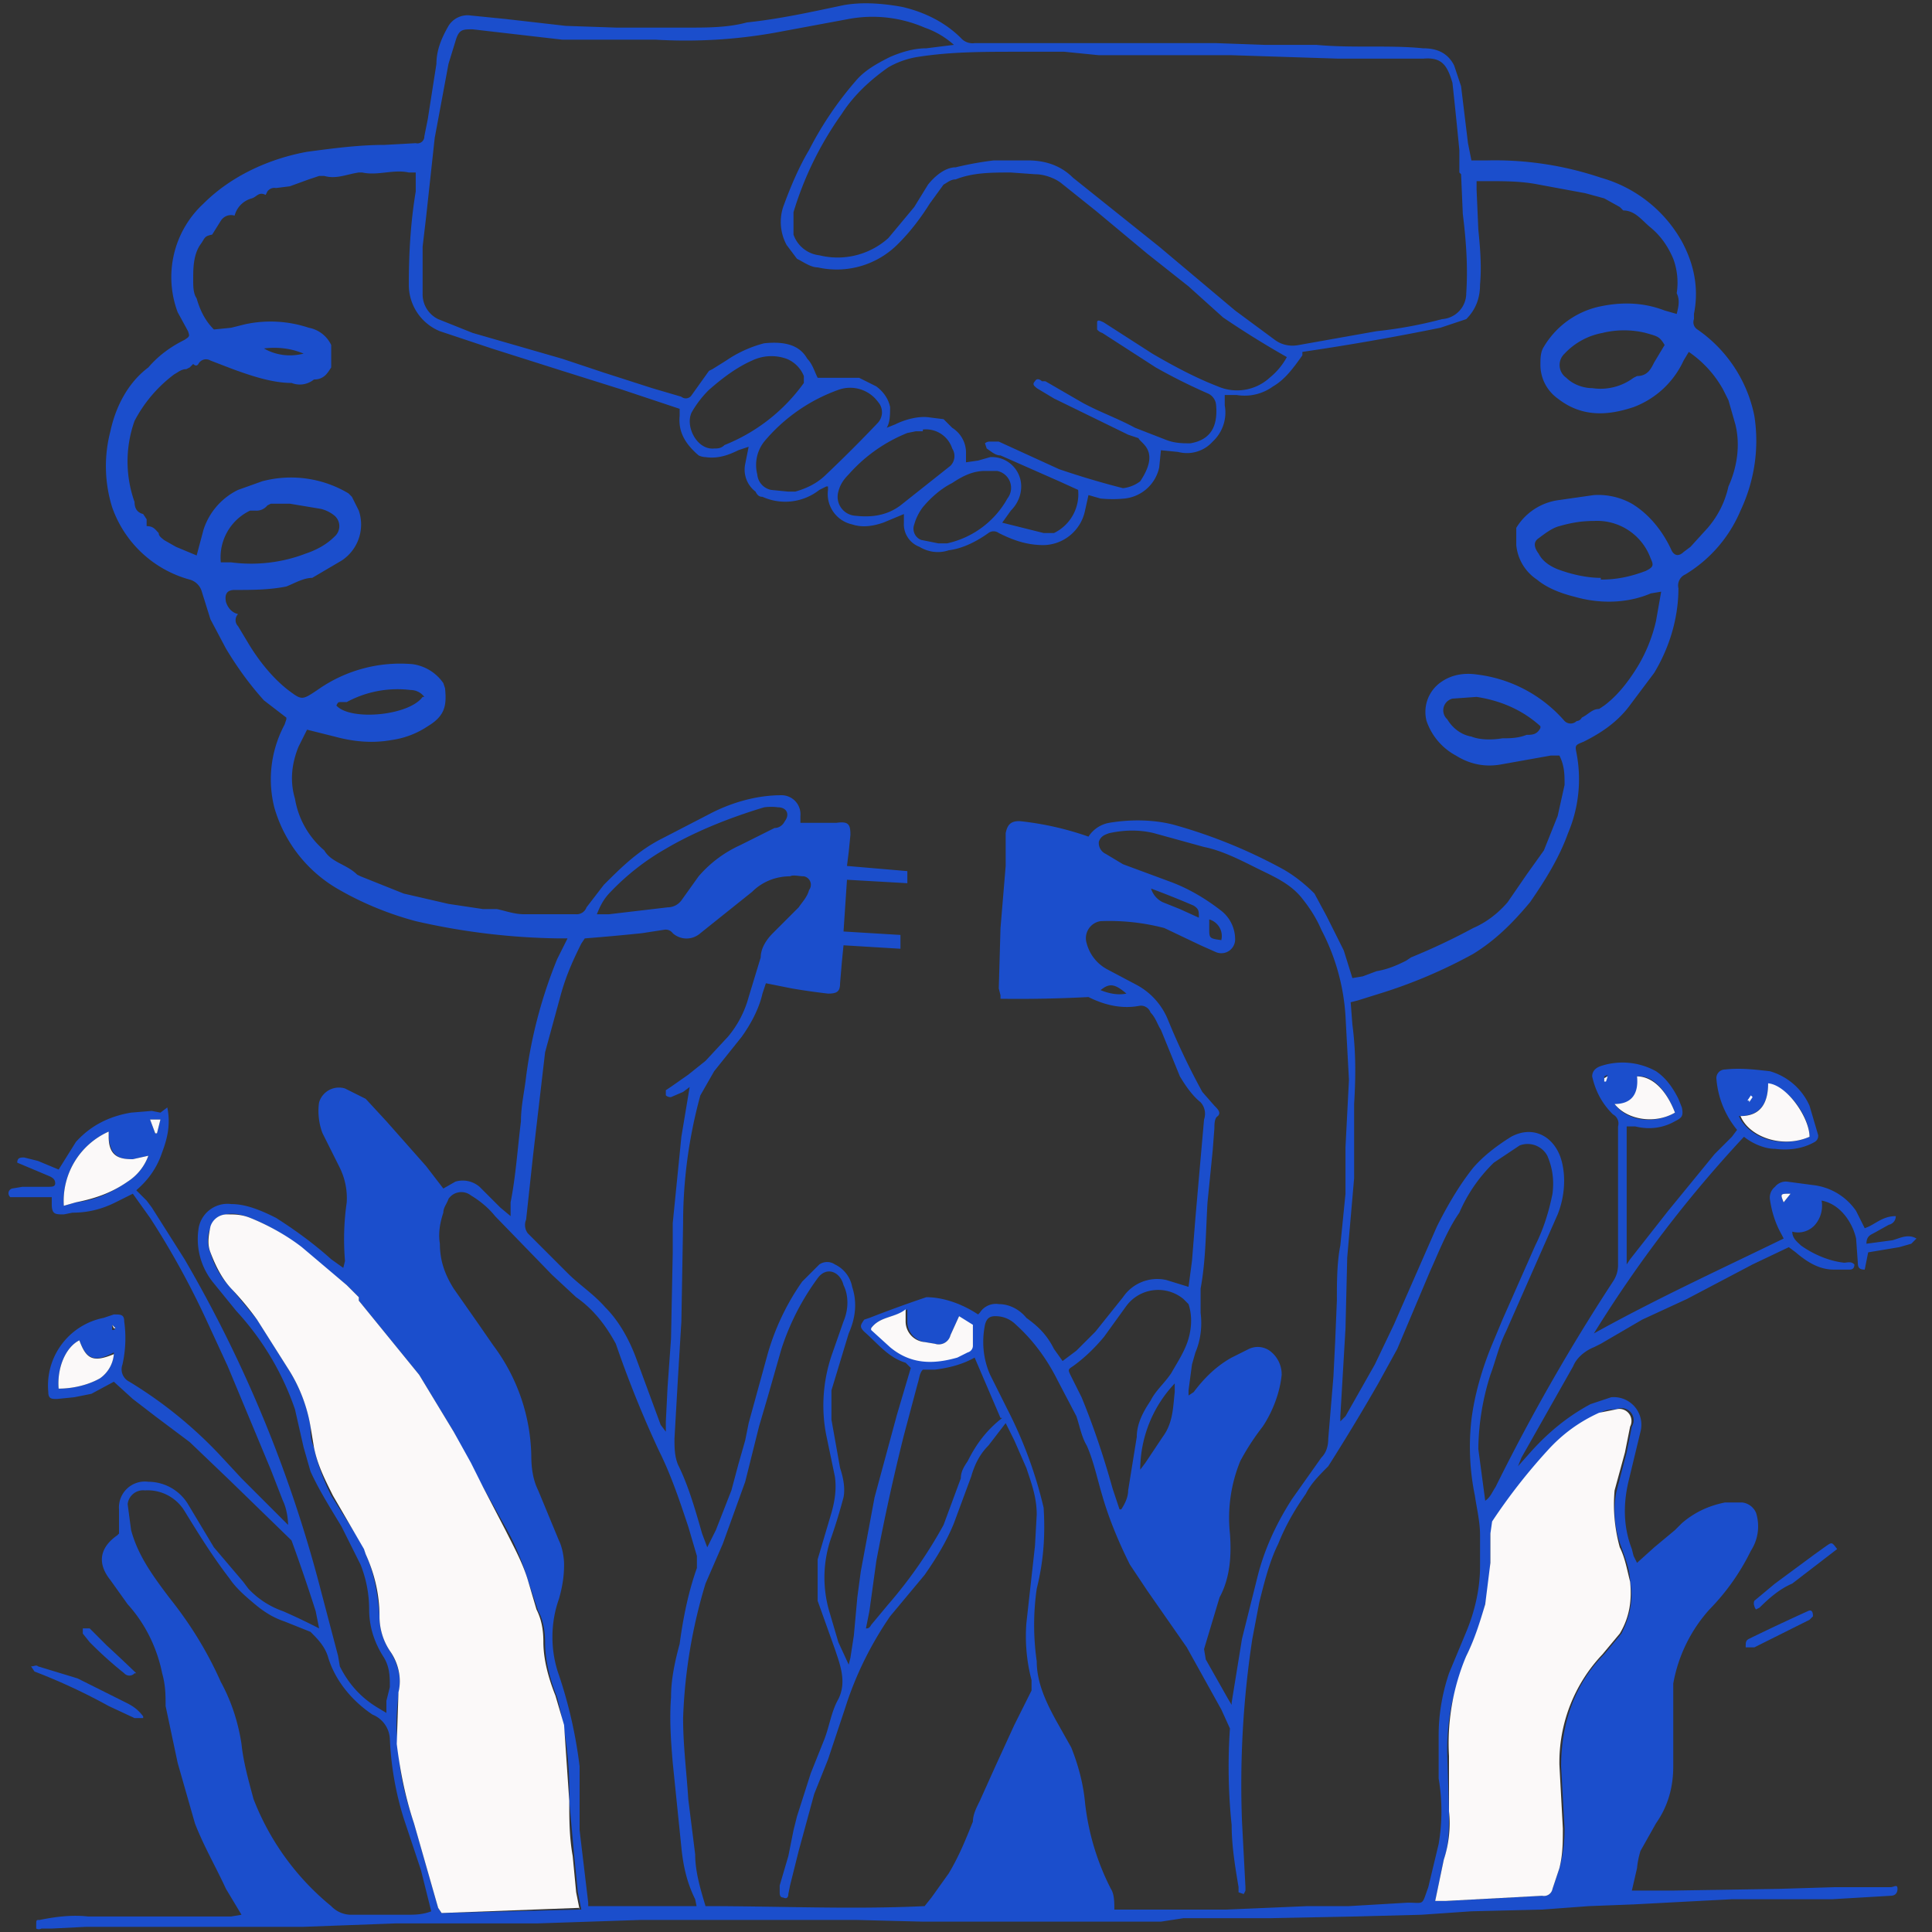 <svg width="112" height="112" viewBox="0 0 112 112" fill="none" xmlns="http://www.w3.org/2000/svg"><rect x="0" y="0" width="112" height="112" fill="#333333" stroke="none"/><g clip-path="url(#clip0)"><path d="M33 54.4h-.6a39.2 39.2 0 01-8.3-1c-1.5-.4-3-1-4.4-1.8a8 8 0 01-3.8-4.8c-.4-1.6-.2-3.3.6-4.8l.1-.3v-.1l-1.3-1c-.9-1-1.6-2-2.2-3l-.9-1.7-.5-1.6a1 1 0 00-.7-.7 6.6 6.6 0 01-4.5-4.2 8 8 0 01-.1-4.4c.3-1.4 1-2.8 2.2-3.7.6-.7 1.3-1.2 2.1-1.6.3-.2.3-.2.2-.5l-.6-1.1a5.8 5.8 0 011.5-6.3c1.6-1.6 3.8-2.6 6-3 1.5-.2 3-.4 4.5-.4l1.8-.1a.4.4 0 00.5-.4l.2-1 .5-3.2c0-.8.3-1.5.7-2.2a1.3 1.3 0 011.3-.6l2 .2 3.5.4 2.9.1H40c1 0 2.2 0 3.3-.3 1.9-.2 3.7-.6 5.6-1 1.1-.2 2.3-.1 3.4.1 1.3.3 2.5.9 3.4 1.8a.9.9 0 00.8.3h14l2.8.1h3c2.1.2 4.2 0 6.2.2.7 0 1.4.2 1.8 1l.4 1.2.4 3.3.2 1h.9a19.2 19.2 0 016.6 1 7.8 7.8 0 014.7 3.7c.7 1.3 1 2.7.7 4.2v.3a.5.5 0 00.2.6 8 8 0 013.3 5c.3 1.9 0 3.8-.8 5.5a7.9 7.9 0 01-3.2 3.7.7.7 0 00-.4.8c0 1.7-.5 3.4-1.4 4.9l-1.5 2c-.7.9-1.6 1.5-2.6 2-.5.2-.5.2-.4.7a8 8 0 01-.5 4.6c-.5 1.4-1.3 2.7-2.2 4-1 1.2-2 2.2-3.3 3a29 29 0 01-5.1 2.2l-1.6.5-.4.1.1 1.3c.2 1.5.2 3 .1 4.6v4.3l-.4 4.6L78 77l-.3 5.1v.3l.3-.3 1.7-3 1.1-2.3 2.5-5.7c.6-1.2 1.3-2.4 2.1-3.4.6-.7 1.4-1.3 2.2-1.8 1.3-.7 2.5 0 2.9 1.3.3 1 .2 2.2-.2 3.2l-3 6.8c-.4.8-.6 1.7-.9 2.5a14.6 14.6 0 00-.7 4.3l.4 3c.3-.2.4-.5.6-.8a114.7 114.7 0 016.8-11.9c.2-.3.3-.6.3-1v-3.6V66v-.7a.6.6 0 00-.3-.7c-.6-.6-1-1.3-1.2-2.2 0-.3.2-.5.5-.6a4 4 0 013.2.3c.6.4 1 1 1.3 1.6l.2.5c.1.5 0 .6-.4.8-.7.4-1.5.5-2.3.3h-.5v8l.2-.3 2.2-2.8 2.7-3.3 1-1 .3-.4a5.3 5.3 0 01-1.2-3 .5.5 0 01.5-.5c.9-.1 1.7 0 2.6.1a3.6 3.6 0 012.3 2l.5 1.7a.4.4 0 01-.2.4c-.7.4-1.5.5-2.3.4-.6 0-1.3-.3-1.8-.7a72.7 72.7 0 00-8.7 11.4c3.6-2 7.3-3.7 11-5.5l-.1-.2c-.4-.7-.6-1.4-.7-2.1a.8.8 0 01.3-.7.8.8 0 01.7-.3l1.5.2a3.5 3.5 0 012.5 1.5l.5 1c.6-.2 1-.7 1.8-.7a.5.5 0 01-.4.5l-.9.5c-.2.1-.4.2-.4.6l1.5-.2c.4-.1.9-.4 1.4-.1l-.3.3-.7.2-1.8.3-.2 1c-.3 0-.4-.1-.4-.4l-.1-1.4c-.2-.9-.9-2-2-2.2a1.7 1.7 0 01-.3 1.3 1.3 1.3 0 01-1.4.5c0 .4.3.6.5.8.7.5 1.6.9 2.5 1 .2 0 .4-.1.6.1 0 .3-.2.3-.3.3h-.9c-.8 0-1.5-.4-2.2-1l-.4-.3-2.1 1-3.8 2-2.6 1.2-2.4 1.4-.4.2c-.5.2-1 .6-1.2 1.1l-3 5.3-.2.5.8-.9c1-1.1 2.1-2 3.4-2.7l1.2-.4a1.6 1.6 0 011.7 2l-.7 2.9c-.3 1.3-.3 2.6.2 3.9l.1.4.2.4 1-.9 1.2-1 .4-.4c.7-.6 1.5-1 2.5-1.2h1a1 1 0 01.8.6 2.6 2.6 0 01-.3 2.2 13 13 0 01-2.4 3.4 8.7 8.7 0 00-2.1 4.3v4.8c0 1.2-.3 2.3-1 3.3l-.9 1.6a5 5 0 00-.2 1l-.3 1.3H96.9l6.2-.1 3.3-.1h3.2c.2 0 .4-.2.4.1 0 .2-.1.4-.4.4l-3.4.2h-5.8l-5.7.3-2.6.1-2.7.2-4.1.1-2.9.2-3.8.1-5 .1h-5l-1.3.2H53.5l-3.9-.1H37.2l-6 .2H23l-5.4.2H5l-2 .1h-.6a.3.3 0 01-.3 0v-.1-.1c0-.3 0-.3.2-.3 1-.2 1.9-.3 2.8-.2h8.3l.6-.1-.9-1.5c-.6-1.3-1.3-2.5-1.8-3.8l-1-3.5-.7-3.3c0-.6 0-1.2-.2-1.9-.3-1.5-1-2.9-2-4l-1-1.4c-.8-1-.6-1.9.4-2.6l.1-.1v-1-.4a1.5 1.5 0 011.7-1.6 2.7 2.7 0 012.3 1.3l1.5 2.5 1.7 2 .3.4a5 5 0 002 1.3 36.1 36.1 0 012.1 1l-.2-1a103.8 103.8 0 00-1.4-4.1l-3.6-3.5-2.3-2.2-2-1.5-1.3-1-1.1-1-1.3.7-1 .2-1 .1c-.3 0-.5 0-.5-.4A4 4 0 016 76.4l.6-.2c.4 0 .6 0 .6.4a7 7 0 01-.1 2.5.8.8 0 00.4 1 25 25 0 015.2 4.2l1.3 1.4.8.8 1.7 1.7.2.2c0-.4-.1-1-.3-1.4l-.7-1.8-2.5-6-1.2-2.6a47.7 47.7 0 00-3.3-6l-1-1.4-1 .5c-.8.4-1.6.6-2.5.6l-.5.1c-.5 0-.7 0-.7-.6v-.4H.6a.3.3 0 01-.1-.3.3.3 0 01.2-.2l.6-.1h1.5c.2 0 .4 0 .4-.2s-.1-.3-.3-.4L1 67.4c0-.3.2-.3.4-.3l.8.2 1.2.5 1-1.6c.9-1 2-1.5 3.2-1.7l1.2-.1.5.1.4-.3c.2 1 0 1.8-.3 2.6-.3.9-.8 1.6-1.5 2.2l.6.6.3.4 1.9 3a75.6 75.6 0 017.9 19.2l1 3.8.1.6c.5 1 1.2 1.8 2.2 2.4l.5.3v-.7l.2-.8c0-.6 0-1.2-.4-1.8-.5-.8-.8-1.7-.8-2.7a7 7 0 00-.5-2.6l-1.1-2.2c-.6-1-1.3-2.1-1.8-3.2l-.4-1.4-.5-2.2a16.1 16.1 0 00-3.4-5.7l-1.3-1.6a4 4 0 01-.9-3.1 1.7 1.7 0 011.9-1.5c.9 0 1.8.4 2.6.8 1.1.7 2.2 1.5 3.2 2.4l.7.5.1-.4a15 15 0 01.1-3.4 4 4 0 00-.4-2l-1-2c-.2-.5-.3-1.2-.2-1.8a1.2 1.2 0 011.5-.8l1.2.6 1.2 1.3 2.3 2.6 1 1.3.7-.4a1.5 1.5 0 011.4.3L29 70l.6.5v-.8c.3-1.5.4-3.1.6-4.7 0-.9.2-1.7.3-2.6a27.3 27.3 0 011.8-6.8l.6-1.2zM71 23v.5a2.3 2.3 0 01-.7 2.1 2 2 0 01-2 .6l-1-.1-.1 1a2.3 2.3 0 01-2 1.8 7 7 0 01-1.4 0l-.7-.2-.2.9a2.5 2.5 0 01-2.4 2c-1 0-1.8-.3-2.6-.7a.5.5 0 00-.6 0c-.7.5-1.5.9-2.3 1-.6.2-1.2.1-1.7-.2a1.4 1.4 0 01-.9-1.4v-.5l-1.2.5c-.6.2-1.2.3-1.8.1a1.8 1.8 0 01-1.4-2v-.2h-.1l-.4.2a3.2 3.2 0 01-3.3.4c-.2 0-.3-.1-.4-.3a1.6 1.6 0 01-.6-1.6l.2-1-.6.2c-.6.3-1.2.5-1.9.4a1 1 0 01-.4-.1c-.7-.6-1.2-1.3-1.1-2.3v-.4l-3.3-1.1-3.5-1.1-4.1-1.3-3-1a2.9 2.9 0 01-1.8-2.7c0-1.8.1-3.6.4-5.4V10h-.4c-.9-.2-1.8.2-2.7 0h-.2c-.7.1-1.3.4-2 .2h-.3l-.6.2-1.1.4-.8.1a.5.5 0 00-.5.2l-.1.2c-.4-.2-.5.1-.8.2a1.4 1.4 0 00-1 1 .7.7 0 00-.8.3l-.5.8c-.5.1-.4.2-.7.6-.4.6-.4 1.4-.4 2 0 .4 0 .8.2 1.1.2.7.5 1.3 1 1.8l1-.1.8-.2a7 7 0 013.7.2 1.8 1.8 0 011.3 1v1.3c-.2.3-.4.7-1 .7a1.3 1.3 0 01-1.3.2c-1.1 0-2.3-.4-3.4-.8l-1.3-.5a.5.5 0 00-.7.2s-.1.2-.3 0l-.2.2-.2.1c-.3 0-.5.2-.7.3a8 8 0 00-2.3 2.7 7 7 0 000 4.7c0 .3.1.6.5.7l.2.3v.4c.4 0 .5.2.7.4 0 .2.2.3.3.4l.7.4 1.2.5.4-1.5a3.9 3.9 0 012-2.3l1.4-.5a6.5 6.5 0 015 .7l.2.2.4.8a2.5 2.5 0 01-1 2.9l-1.7 1c-.5 0-1 .3-1.5.5-1 .2-2 .2-3 .2-.4 0-.6.2-.5.7.1.3.3.6.7.7a.5.5 0 000 .7l.6 1c.6 1 1.4 2 2.3 2.7.8.6.8.6 1.7 0a8.3 8.3 0 015.5-1.5 2.6 2.6 0 011.8 1.1l.1.3c.1 1 0 1.6-1 2.2a5 5 0 01-2.1.8c-1.1.2-2.2.1-3.3-.2l-1.6-.4-.5 1c-.4 1-.5 2-.2 3a5 5 0 001.7 3c.4.7 1.3.8 1.9 1.4l.2.1 2.5 1 2.6.6 2 .3h.8c.5.1 1 .3 1.6.3h3a.6.6 0 00.6-.4l1-1.3c1-1 2-2 3.4-2.7l2.9-1.5c1.2-.6 2.6-1 4-1a1.1 1.1 0 011.1 1.2v.4h2.1c.7-.1.8.1.8.7l-.1 1-.1.8 3.5.3v.7l-3.5-.2-.2 3 3.3.2v.8l-3.3-.2-.1 1-.1 1.2c0 .5-.2.6-.7.6a39 39 0 01-2.1-.3l-1.5-.3-.2.6c-.2.9-.7 1.8-1.2 2.5l-1.6 2-.8 1.4a28 28 0 00-1 7.4l-.1 5.7-.2 3.3-.2 3.5c0 .5 0 1 .2 1.5.6 1.2 1 2.6 1.4 4l.3.8.5-1 .9-2.3.4-1.5.4-1.4.2-1 1.1-4a14 14 0 012-4.2l1-1a.8.8 0 01.9 0 1.8 1.8 0 011 1.3c.3.9.2 1.8-.2 2.7l-1 3.3v1.7l.5 2.8c.2.6.3 1.2.2 1.7a32 32 0 01-.7 2.3 7 7 0 00-.1 4.4l.5 1.7.6 1.3.1-.4.2-1.3.2-2.2.2-1.5.8-4.3L52 82l.8-2.7-.3-.3c-1-.3-1.6-1.1-2.4-1.8-.3-.3-.2-.4 0-.7l.3-.1a73.4 73.4 0 013.3-1.2c1 0 2.1.4 3 1l.1-.1a1.1 1.1 0 011.1-.5c.6 0 1.2.3 1.6.8.7.5 1.2 1 1.6 1.8l.5.7.8-.6 1.1-1.1 1.6-2a2.4 2.4 0 012.5-1l1.3.4.2-1.5.2-2.5.2-2.3.3-3.4a1 1 0 00-.2-1c-.5-.4-.9-1-1.2-1.5l-1.1-2.7c-.2-.3-.3-.7-.6-1a.6.6 0 00-.6-.4c-1 .2-2 0-3-.5a77.4 77.4 0 01-5.1.1v-.2l-.1-.4.1-3.5.3-3.6v-1.9c.1-.5.3-.7.8-.7a17.6 17.6 0 014 .9 1.8 1.8 0 011.2-.8c1.2-.2 2.5-.2 3.7.1a29.8 29.8 0 016.4 2.6c.7.4 1.3.9 1.8 1.4l.7 1.3 1 2 .5 1.6.6-.1.8-.3c.6-.1 1.1-.3 1.7-.6l.3-.2a36.4 36.4 0 003.6-1.7c.7-.3 1.4-.8 2-1.5l1.1-1.6 1-1.4.8-2 .4-1.8c0-.6 0-1.1-.3-1.7h-.5l-2.8.5c-1 .2-1.9 0-2.7-.5a3.6 3.6 0 01-1.7-2 2.1 2.1 0 01.9-2.3c.6-.4 1.3-.5 2-.4a8 8 0 015.1 2.7.5.5 0 00.7 0s.2 0 .3-.2c.4-.2.6-.5 1-.5l.3-.2c.8-.6 1.4-1.4 1.9-2.2A9 9 0 0096 36l.3-1.7-.6.1c-1.4.6-3 .6-4.4.2-.8-.2-1.6-.5-2.2-1a2.7 2.7 0 01-1.2-2v-1a3.4 3.4 0 012.4-1.6l2.1-.3a4 4 0 012.2.5c1 .6 1.8 1.6 2.3 2.7.2.4.5.3.7.1l.4-.3 1-1.1c.6-.7 1-1.5 1.2-2.4.5-1.1.7-2.4.4-3.6l-.4-1.4-.3-.6a6.4 6.4 0 00-2-2.2l-.3.5a5.2 5.2 0 01-2.9 2.7c-1.5.5-3 .6-4.4-.5a2.4 2.4 0 01-1-2c0-.3 0-.7.2-1a5 5 0 013.1-2.3c1.3-.3 2.6-.3 3.9.2l.7.2c.1-.4.2-.8 0-1.2A4 4 0 0097 15c-.3-.7-.7-1.3-1.3-1.8-.5-.4-.9-1-1.6-1l-.2-.2-.9-.5-1.1-.3-2.7-.5c-1-.2-2-.2-3-.2h-.6v.5l.1 2.3c.1 1 .2 2.1.1 3.2 0 .7-.2 1.4-.8 2l-1.5.5a146 146 0 01-8 1.4v.2c-.5.7-1 1.4-1.7 1.8a2.8 2.8 0 01-2.1.5H71zM46.2 15l-.6-.8a2.8 2.8 0 01-.2-2.2c.4-1.1.9-2.3 1.5-3.3a20 20 0 012.7-4c.5-.6 1.2-1 2-1.4.7-.3 1.4-.5 2.1-.5l1.6-.2a5 5 0 00-1.7-1 7.6 7.6 0 00-4.4-.5l-4.3.8a29.5 29.5 0 01-6.9.4h-5.4l-5.2-.6c-.6 0-.8 0-1 .7L26 3.7 25.2 8l-.5 4.6-.2 1.7V17a1.6 1.6 0 00.9 1.5l2 .8 5.2 1.5 2.4.8 2.8.9 1.7.5a.4.4 0 00.6-.1l1-1.4.2-.1.8-.5a7 7 0 012.2-1c1-.1 2 0 2.5.9.3.3.4.7.6 1.1h2.4l1 .5c.4.3.7.7.8 1.2 0 .4 0 .9-.2 1.2l.5-.2c.6-.3 1.4-.5 2-.4l.8.1.5.5a1.7 1.7 0 01.8 1.5v.5l.7-.1.7-.2a1.7 1.7 0 011.8 1.7c0 .5-.2 1-.6 1.4l-.5.7 2.4.6h.6a2.5 2.5 0 001.4-2.5l-1.1-.5-3.4-1.5c-.3 0-.5-.2-.8-.4l-.1-.3a.4.4 0 01.3-.1h.5l3.5 1.6a48.8 48.8 0 003.7 1.1 2 2 0 001-.4c1.2-1.8 0-2.2-.1-2.5l-.6-.2-4.3-2.1-1-.6c-.1-.1-.3-.2-.1-.4.1-.2.3-.1.4 0h.2l1.9 1.1c1 .6 2.2 1 3.3 1.6l1.8.7c.5.2 1 .2 1.4.2 1.2-.2 1.6-1 1.5-2.2a.8.8 0 00-.5-.7 32.7 32.7 0 01-3-1.5l-3.1-2a.6.6 0 01-.3-.2v-.4c0-.2.2-.1.4 0l2.8 1.8c1.2.7 2.5 1.4 3.8 1.9a2.8 2.8 0 003-.5 4 4 0 001-1.2 52.7 52.7 0 01-3.7-2.3l-2-1.8-2.4-1.9-3-2.5-2-1.6c-.4-.3-1-.5-1.5-.5l-1.4-.1c-1.1 0-2.2 0-3.2.4-.3 0-.5.2-.7.3l-.8 1.1c-.5.8-1.1 1.6-1.8 2.3a5 5 0 01-4.7 1.4c-.4 0-.8-.3-1.2-.5zm18.4 95.7h6.5l4.7-.2h2.4l3.4-.2c1 0 .8.2 1.2-.9l.6-2.5a11.3 11.3 0 000-3.8v-2.5c0-1.2.2-2.4.6-3.6l1-2.4c.5-1.2.8-2.5.8-3.8V89c0-.8-.2-1.6-.3-2.3a14 14 0 01-.2-4.4c.2-1.6.7-3.2 1.3-4.6l.5-1.2 1.9-4.3c.5-1 .8-2 1-3 .1-.8 0-1.5-.3-2.2a1.3 1.3 0 00-1.6-.6l-1.5 1a9 9 0 00-2 2.9c-.7 1-1.2 2.3-1.7 3.4L81 78.2l-1.1 2A125.8 125.8 0 0177 85c-.5.5-1 1-1.3 1.6-.7 1-1.2 1.9-1.6 2.9-.5 1-.8 2.2-1.1 3.4l-.4 2.1a56 56 0 00-.6 10.6l.2 3.8v.2l-.1.2-.3-.1v-.3c-.2-1.2-.4-2.4-.4-3.6a32.8 32.8 0 01-.1-5.6l-.5-1.1-2-3.6-2.3-3.3-1-1.5c-.6-1.2-1.2-2.6-1.6-4-.3-1-.5-2-.9-2.9-.3-.5-.4-1.1-.6-1.7L61.3 80c-.6-1.2-1.4-2.3-2.4-3.2-.3-.3-.7-.5-1.2-.5-.3 0-.5.1-.6.5-.2 1-.1 2 .3 2.9l1 2a25 25 0 012.1 5.7c.1 1.6 0 3.1-.4 4.7-.2 1.4-.2 2.8 0 4.2 0 1.2.5 2.3 1.1 3.4l.9 1.6c.4 1 .7 2.1.8 3.2a14.4 14.4 0 001.5 5c.2.3.2.8.2 1.2zM84.6 10V8.7a324.2 324.2 0 00-.4-3.9c-.3-1-.6-1.5-1.7-1.4h-4.9l-6.2-.2h-7.7l-2-.2H59c-2 0-3.9 0-5.8.3a5 5 0 00-1.7.6c-1 .7-2 1.6-2.7 2.7a19.5 19.5 0 00-2.8 5.7v1.3a1.8 1.8 0 001.5 1.2 4.4 4.4 0 004-1L53 12l.8-1.3c.4-.5 1-1 1.6-1a19 19 0 012.2-.4h2c1 0 1.9.3 2.6 1l5 4 4.4 3.7 2.3 1.7c.4.3.9.4 1.4.3l4.5-.8a25 25 0 003.8-.7A1.5 1.5 0 0085 17c.1-1.5 0-3-.2-4.6l-.1-2.3zM40.9 110.5c4.3 0 8.5.2 12.7 0l.4-.5 1-1.4c.6-1 1-2 1.4-3 0-.4.2-.8.4-1.2l.9-2 1.1-2.4 1-2v-.6a10 10 0 01-.3-3.3l.5-4.5.1-1.8c0-1-.3-1.8-.6-2.7l-.7-1.6-.5-1-1 1.3c-.5.5-.8 1.1-1 1.8l-1 2.7c-.4 1-1 2-1.7 3l-2 2.4c-1.1 1.6-2 3.4-2.6 5.3l-1 3-.8 2-.9 3.3-.5 2-.1.5c0 .2-.1.3-.3.2-.2 0-.2-.2-.2-.3v-.4l.5-1.7.3-1.5.2-.8.8-2.5.8-2c.3-.8.4-1.6.8-2.3.5-1 .1-2-.2-2.9l-1-2.8v-2.4l.8-2.7c.2-.7.3-1.4.2-2.1l-.5-2.4c-.3-1.5-.2-3.1.3-4.6l.7-2c.3-.7.3-1.5 0-2.1-.2-.8-1-1.1-1.5-.4a14.4 14.4 0 00-2.1 4.1l-.8 2.8-.5 1.7-.8 3.2-1.3 3.6-1 2.3a30.4 30.4 0 00-1.3 7.8c0 1.6.2 3.1.3 4.7l.4 3.2c0 1 .3 2 .6 3zm-7.2.2l-.2-1-.2-2-.3-3.3a21.8 21.8 0 00-.7-6c-.4-1-.7-2.1-.7-3.2 0-.6-.1-1.3-.4-1.8l-.6-1.8c-.3-1-.7-2-1.2-2.9L28 86.2l-.8-1.4-.9-1.8-2-3.3-3.5-4.3v-.2l-.7-.7-2.6-2.1c-.9-.8-2-1.4-3-1.8-.5-.2-1-.3-1.4-.2a1 1 0 00-.9.8c-.2.4-.2 1 0 1.4.2.8.7 1.6 1.3 2.2l1.4 1.7 1.9 3c.6 1 1 2 1.2 3.2 0 .4 0 .8.2 1.2.2 1 .6 2 1 2.8l1.9 3 .1.4c.5 1.1.7 2.3.8 3.6 0 .7.2 1.4.6 2 .5.8.7 1.6.5 2.5-.1 1-.2 2 0 2.9 0 1.6.4 3.1.9 4.6l1.4 4.9.2.3 8-.2zM71.4 99v-.3L72 95l.9-3.6c.4-1.6 1.1-3.1 2-4.5l1.7-2.4c.3-.3.4-.7.4-1.1l.1-1.2.2-2.4.1-2 .1-2.4c0-1 0-2.2.2-3.2l.3-3v-2.7l.2-3.9-.2-3.7a12.4 12.4 0 00-1.4-5c-.3-.7-.7-1.3-1.1-1.8-.7-.9-1.7-1.3-2.7-1.8-1-.5-2-1-3-1.2l-2.9-.8c-.8-.2-1.7-.2-2.6 0-.3.1-.5.2-.6.5a.7.7 0 00.4.7l1 .6 2.7 1c1.1.4 2.1 1 3 1.7a2.1 2.1 0 01.8 1.6.8.8 0 01-1.1.8l-.9-.4-2.1-1a12.6 12.6 0 00-3.7-.4 1 1 0 00-.8 1.3 2.4 2.4 0 001.2 1.5l1.7.9a4 4 0 011.8 2 40.7 40.7 0 002 4.2l.7.8c.2.2.4.4.2.6-.2.1-.2.5-.2.7l-.1 1.3-.3 3c-.1 1.7-.1 3.4-.4 5v1.4c.1.8 0 1.6-.3 2.3l-.2.7-.2 1.5v.3l.3-.2c.6-.8 1.3-1.5 2.2-2l1-.5a1.2 1.2 0 011.2.1 1.7 1.7 0 01.7 1.4c-.1 1-.5 2.1-1.1 3a14 14 0 00-1.3 2 8.7 8.7 0 00-.6 4.2c.1 1.3 0 2.6-.6 3.7l-.9 3 .1.6 1.3 2.3.3.5zm-31 11.6l-.1-.5c-.5-1-.7-2-.8-3l-.5-4.9c-.1-1.2-.2-2.5-.1-3.8 0-1 .2-2 .5-3.1.2-1.5.5-3 1-4.4v-.7l-.5-1.7c-.5-1.5-1-3-1.7-4.4a63.2 63.2 0 01-2.5-6.2c-.6-1.1-1.3-2-2.3-2.7L32 73.9l-3.3-3.4c-.4-.5-.9-.9-1.4-1.2a.9.9 0 00-1.3.2c-.1.3-.3.5-.3.8-.2.6-.3 1.2-.2 1.8 0 1 .3 1.8.8 2.6l1.4 2 .9 1.3a11 11 0 012.2 6.4c0 .7.1 1.4.4 2l1.2 2.9c.2.4.3 1 .3 1.4 0 .7-.1 1.3-.3 2-.5 1.4-.5 3 0 4.4a26.6 26.6 0 011.2 5.3v3.7l.5 4.2v.2h6.3zM40 63l-.4.3-.7.3a.4.4 0 01-.3-.1v-.3l.3-.2 1-.7 1-.8 1.3-1.4a6 6 0 001.2-2.3l.7-2.3c0-.5.3-1 .7-1.4l1.5-1.5c.2-.3.5-.6.6-1a.5.5 0 00-.3-.8c-.3 0-.6-.1-.8 0-.8 0-1.6.3-2.2.9l-3 2.4a1.2 1.2 0 01-1.6 0 .5.5 0 00-.5-.2l-1.3.2a132.1 132.1 0 01-3.3.3l-.2.3c-.5 1-.9 1.9-1.2 3l-.9 3.3-.7 6-.4 3.7a.8.8 0 00.1.8l2.3 2.3c.7.7 1.5 1.2 2.2 2 .8.8 1.4 1.9 1.8 3l1.4 3.8.3.4v-.6l.1-2 .2-2.8.1-5v-1.7l.2-2 .3-3 .5-3zm43.3 47.2h.6l5.5-.3a.5.5 0 00.6-.4l.4-1.2c.2-.7.3-1.5.3-2.3l-.2-3.6c0-2.5.8-4.8 2.5-6.5l1-1.2c.5-1 .7-2 .5-3 0-.7-.3-1.4-.5-2-.4-1-.5-2.2-.3-3.2l.6-2.3.3-1.5a.7.7 0 00-.9-1c-.3 0-.6 0-.9.2a8.2 8.2 0 00-3 2.2 28.7 28.7 0 00-3.4 4.8v1.7A12.6 12.6 0 0185 96l-.8 2.6a13 13 0 00-.3 3.2l.1 3.2c0 1 0 2-.3 2.8l-.5 2.4zm-58.3.6l-.6-2.4-1-3a18 18 0 01-.8-4.6 1.6 1.6 0 00-1-1.4c-1.2-.8-2.2-2-2.6-3.4-.2-.6-.6-1-1-1.4l-1.5-.6c-.6-.2-1.1-.5-1.6-.9-.6-.5-1.2-1-1.6-1.6-1-1.3-1.8-2.6-2.6-3.9a2.5 2.5 0 00-2.3-1.2.9.9 0 00-1 .8l.2 1.5c.4 1.5 1.3 2.7 2.2 3.9 1.2 1.5 2.2 3.1 3 4.9.6 1.1 1 2.3 1.2 3.6.1 1 .4 2.1.7 3.2a15 15 0 004.5 6.2 1.6 1.6 0 001.2.5h3.2c.4 0 .9 0 1.4-.2zm33-28.6l-1.5-3.5c-.7.4-1.5.6-2.3.7h-.7c-.2.2-.2.5-.3.8l-.8 3a125.7 125.7 0 00-1.6 7.3l-.4 2.9-.2 1c.1 0 .2 0 .3-.2l1-1.2a26.4 26.4 0 003.2-4.6l1-2.7c0-.4.2-.7.4-1 .5-1 1.1-1.8 2-2.5zm7 5.3c.2-.3.4-.7.4-1.1l.5-3.1c0-.8.4-1.5.8-2.1.3-.6.8-1 1.2-1.6.4-.7.8-1.3 1-2 .2-.7.2-1.4 0-2l-.3-.3a2.3 2.3 0 00-3.3.4l-1.3 1.8c-.5.6-1.1 1.2-1.8 1.7-.3.2-.3.2-.1.6l.6 1.2c.7 1.7 1.3 3.5 1.8 5.3l.4 1.2zm-19.3-59h.4c.7-.2 1.3-.5 1.8-1a78 78 0 003-3 .9.9 0 000-1.2 2 2 0 00-2.3-.7 10 10 0 00-4.3 3 2.2 2.2 0 00-.4 1.9 1 1 0 00.8.9l1 .1zM34.6 53h.7l3.4-.4a1 1 0 00.8-.4l1-1.4a7 7 0 012.4-1.8l2-1c.3 0 .5-.2.6-.4.3-.4.1-.8-.4-.8a3 3 0 00-.8 0c-2 .6-4 1.4-5.7 2.4a14 14 0 00-3.2 2.5c-.4.4-.6.8-.8 1.3zm6.8-27c.2 0 .4 0 .6-.2a10.4 10.4 0 004.6-3.6v-.4a1.8 1.8 0 00-1-1 2.6 2.6 0 00-2 .1c-.9.4-1.7 1-2.5 1.7a6 6 0 00-1 1.3c-.4.8.3 2.2 1.3 2.1zm12.1-1h-.4l-.5.1a9 9 0 00-3.4 2.4c-.3.3-.5.6-.6 1a1.1 1.1 0 001 1.4c.9.1 1.8 0 2.6-.6l2.9-2.3a.8.8 0 00.1-1 1.6 1.6 0 00-1.7-1.1zm-40.7 7.6h.6c1.5.2 3 0 4.3-.5.6-.2 1.2-.5 1.7-1a.8.8 0 000-1.2 2 2 0 00-.8-.4l-1.8-.3h-1.1l-.2.1a.8.8 0 01-.7.3h-.3a3 3 0 00-1.7 3zm80 1c1 0 1.8-.2 2.6-.5.4-.2.5-.3.3-.7a3.3 3.3 0 00-3.3-2.2c-.7 0-1.3.1-2 .3-.4.1-.8.4-1.2.7-.3.2-.3.5 0 .9.2.4.6.7 1.1.9.8.3 1.7.5 2.5.5zm-38.4-2v-.1h.5a5.3 5.3 0 003.5-2.6 1 1 0 00-.6-1.6h-.7c-.7 0-1.3.3-1.9.7-.6.3-1.2.8-1.7 1.4a3 3 0 00-.5 1 .7.7 0 00.4.9l1 .2zM96.5 20c-.3-.5-.4-.5-1.1-.7-.8-.2-1.7-.2-2.5 0a4 4 0 00-2.2 1.2.9.9 0 00.1 1.4c.4.4 1 .6 1.5.6a3.2 3.2 0 002.4-.6l.2-.1c.6 0 .8-.4 1-.8l.6-1zM3.7 69.9l.7-.2c1-.1 2-.5 3-1.2A3 3 0 008.6 67l-.9.2c-.7 0-1.3-.1-1.4-1.3v-.3a4.4 4.4 0 00-2.6 4.3zm85.6-27.7v-.1c-1.1-1-2.4-1.5-3.7-1.7l-1.4.1a.7.7 0 00-.3 1.2c.3.5.8.9 1.4 1 .5.2 1.2.2 1.8.1.4 0 .9 0 1.4-.2.3 0 .6 0 .8-.4zM50.5 77l1.2 1c1.1 1 2.4 1 3.8.6l.6-.3a.4.4 0 00.3-.4v-1l-.8-.6-.5 1.1a.7.7 0 01-.9.5l-.6-.1a1.2 1.2 0 01-1-1.2v-.7c-.7.5-1.6.4-2.1 1.1zm52-14.2c0 1.1-.4 1.9-1.7 1.9.6 1.3 2.5 1.9 4.1 1.2 0-1.2-1.3-3-2.4-3zM4.6 77.7c-.8.4-1.3 1.6-1.2 2.8.8 0 1.7-.2 2.4-.6a1.9 1.9 0 00.8-1.5c-1.1.6-1.6.4-2-.7zm20-37.3a1 1 0 00-.8-.4 6.2 6.2 0 00-3.7.7h-.3c-.2 0-.2 0-.3.2.8.9 4.2.6 5-.5zm69 23.6c.7 1 2.3 1.2 3.5.5-.5-1.3-1.3-2.2-2.2-2.1.2 1-.3 1.7-1.3 1.6zM68.1 80.2a7.3 7.3 0 00-2 5l.3-.4 1-1.5c.6-.8.6-1.7.7-2.6v-.5zm-1.4-28.8a1.3 1.3 0 00.7.9l1 .4 1.1.5c0-.4 0-.5-.3-.7a53 53 0 00-2.5-1zM17.6 20.5c-.7-.3-1.5-.4-2.3-.3.7.4 1.5.5 2.3.3zm53.2 34a1 1 0 00-.7-1.2v.5c0 .6 0 .6.7.7zm-5.5 3.1c-.7-.6-1-.6-1.5-.2.5.2 1 .3 1.5.2zM9 65.7h.1l.2-.8h-.6l.3.8zm94.8 3.5c-.6 0-.6 0-.4.5l.4-.5zM93 62.6l.2-.3-.2.1v.2zM6.6 77.1l.1-.1-.2-.2v.3zm94.7-13.3l.3-.2-.3.2zM67.6 53v.1h.2-.2z" fill="#1B4ECC"/><path d="M8.3 99.6h-.5l-1.5-.7a34.3 34.3 0 00-4.3-2l-.2-.3c.2 0 .3-.1.4 0l2.3.7 2.8 1.4c.4.2.7.4 1 .8v.1zM101.8 93.3a.4.4 0 01-.1-.2.4.4 0 010-.3l1.2-1 2.3-1.7.7-.5c.3-.2.3-.2.6.2l-1.3 1-1.3 1c-.7.3-1.3.8-1.9 1.4l-.2.1zM105.1 93.7l-.2.2-2 1-1.2.6h-.5c0-.3 0-.4.2-.5a126.8 126.8 0 013.4-1.6c.2-.1.3 0 .3.3zM7.8 97a.4.4 0 01-.6 0 22.9 22.9 0 01-2-1.8l-.4-.5v-.3h.4l1 1A99.5 99.5 0 017.9 97z" fill="#1B4ECC"/><path d="M33.6 110.6l-8 .3-.2-.3-1.4-4.9c-.5-1.5-.8-3-1-4.6l.1-3c.2-.8 0-1.7-.5-2.4-.4-.6-.6-1.3-.6-2 0-1.3-.3-2.5-.8-3.6l-.1-.3-1.8-3.1c-.5-1-.9-1.8-1.1-2.8l-.2-1.2a9 9 0 00-1.2-3.2l-1.9-3a17 17 0 00-1.4-1.7c-.6-.6-1-1.4-1.3-2.2-.2-.5-.1-1 0-1.5a1 1 0 011-.7c.4 0 .8 0 1.3.2 1 .4 2.1 1 3 1.7l2.6 2.2.7.7v.2l3.5 4.3 2 3.3 1 1.8.7 1.4 1.3 2.5c.5 1 1 1.9 1.3 2.9l.5 1.7c.3.6.4 1.2.4 1.9 0 1 .3 2.1.7 3.1l.5 1.7.3 4.4c0 1 0 2.1.2 3.2l.2 2.1.2 1zM83.2 110.2l.5-2.4c.3-.9.4-1.9.3-2.8v-3.2a13 13 0 011-5.8c.5-1 .8-2 1.1-3l.3-2.4v-1.7l.1-.7a33.5 33.5 0 013.2-4.1c.9-1 1.9-1.7 3-2.2l1-.2a.7.7 0 01.8 1l-.3 1.5-.6 2.2c-.1 1.1 0 2.2.3 3.3.3.6.4 1.2.6 2 .1 1 0 2-.6 3l-1 1.2a9.1 9.1 0 00-2.5 6.4l.2 3.7c0 .8 0 1.5-.2 2.3l-.4 1.2a.5.5 0 01-.6.4l-5.6.3h-.6zM3.7 69.9a4.4 4.4 0 012.6-4.3v.3c0 1.2.7 1.3 1.4 1.3l.9-.2a3 3 0 01-1.2 1.5c-1 .7-2 1-3 1.2l-.7.2zM50.5 77c.5-.7 1.4-.6 2-1.1v.7a1.2 1.2 0 001.1 1.2l.6.1a.7.7 0 00.9-.5l.5-1.1.8.5V78a.4.4 0 01-.3.4l-.6.3c-1.4.4-2.7.4-3.9-.6l-1.1-1zM102.5 62.8c1.1.1 2.4 2 2.4 3.1-1.6.7-3.5 0-4-1.2 1.2 0 1.6-.8 1.6-1.9zM4.6 77.7c.4 1.1.8 1.3 2 .8a1.9 1.9 0 01-.8 1.4c-.7.4-1.6.6-2.4.6-.1-1.2.4-2.4 1.2-2.8zM93.6 64c1 0 1.4-.6 1.3-1.6.9 0 1.7.8 2.2 2.1-1.2.7-2.8.4-3.5-.5zM9 65.7l-.3-.8h.6l-.2.8H9zM103.8 69.2l-.4.5c-.2-.5-.2-.5.4-.5zM93 62.6v-.1l.2-.1-.1.3H93zM6.6 77l-.1-.2.2.2h-.1zM101.3 63.8l.2-.3.1.1-.2.3v-.1z" fill="#FBF9F9"/></g><defs><clipPath id="clip0"><path fill="#fff" d="M0 0h111.5v112H0z"/></clipPath></defs></svg>